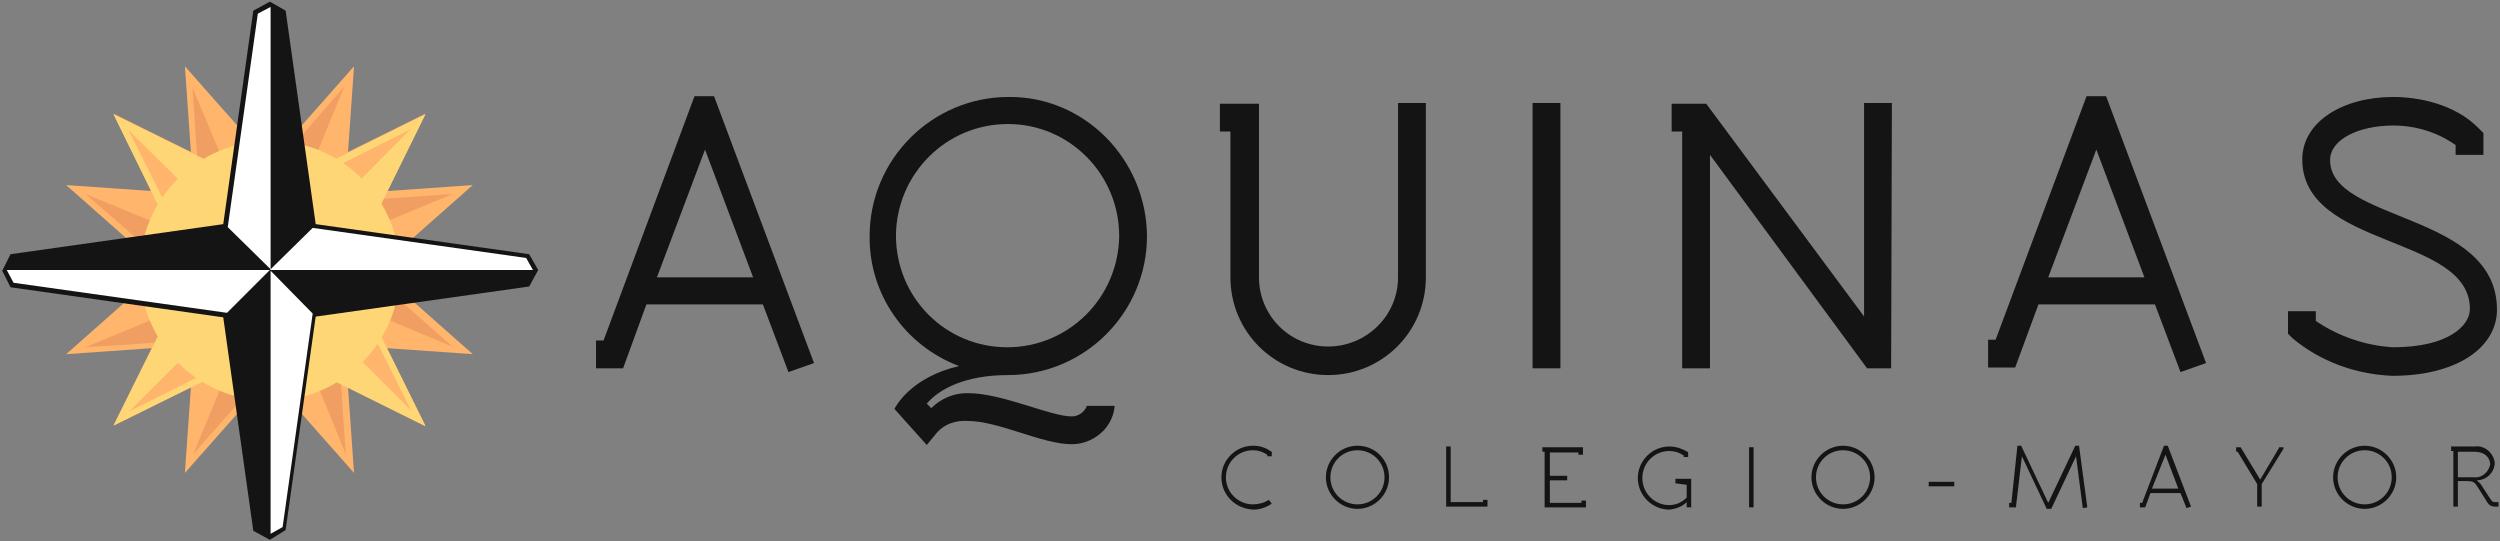 <?xml version="1.0" encoding="utf-8"?>
<!-- Generator: Adobe Illustrator 28.3.0, SVG Export Plug-In . SVG Version: 6.00 Build 0)  -->
<svg version="1.1" id="Capa_1" xmlns="http://www.w3.org/2000/svg" xmlns:xlink="http://www.w3.org/1999/xlink" x="0px" y="0px"
	 viewBox="0 0 332.6 72" style="enable-background:new 0 0 332.6 72;" xml:space="preserve">
<rect x="0" y="0" width="332.6" height="72" fill="#808080" stroke="none"/>
<style type="text/css">
	.st0{fill:#141414;}
	.st1{fill:#FFB56B;}
	.st2{fill:#F09E61;}
	.st3{fill:#FFD675;}
	.st4{fill:#FFFFFF;}
</style>
<g transform="translate(-245 -50.638)">
	<g transform="translate(323.996 50.638)">
		<path class="st0" d="M8.4,36.9h12.8l-6.4-17L8.4,36.9z M13.4,12.8H16l13.3,35.5l-3.4,1.2l-3.4-9H7L3.9,49H0.3v-3.7h1L13.4,12.8z"
			/>
		<path class="st0" d="M55,46.2c8.2,0,14.8-6.6,14.9-14.8c0,0,0,0,0,0c0-8.2-6.6-14.9-14.8-14.9c0,0,0,0,0,0
			c-8.2,0-14.8,6.6-14.9,14.8c0,0,0,0,0,0C40.2,39.6,46.8,46.2,55,46.2C55,46.2,55,46.2,55,46.2 M73.6,31.4
			c0,10.2-8.3,18.5-18.5,18.5c-5.6,0-9.1,1.8-10.8,3.8l0.6,0.6c1.3-1.3,3-2,4.8-2c4.7,0,11,3.1,13.9,3.1c0.9,0,1.7-0.6,2-1.4h3.7
			c-0.1,1.2-0.6,2.3-1.4,3.2c-1.1,1.2-2.7,1.9-4.3,1.9c-4,0-9.7-3.1-13.9-3.1c-1.5-0.1-3,0.4-4,1.5l-1.4,1.7l-4.3-4.8
			c0.1-0.2,2.1-4.2,8.6-5.7c-7.2-2.7-12-9.6-11.9-17.3c0-10.2,8.3-18.5,18.5-18.5C65.2,12.8,73.5,21.1,73.6,31.4"/>
		<path class="st0" d="M88.5,13.7v23.2c0,5.1,4.1,9.2,9.2,9.2c5.1,0,9.3-4.1,9.3-9.2V13.7h3.7v23.2c0,7.2-5.8,13-13,13
			c-7.2,0-13-5.8-13-13V17.5h-1.4v-3.7H88.5z"/>
		<rect x="124.9" y="13.7" class="st0" width="3.7" height="35.3"/>
		<path class="st0" d="M172.6,49h-3.2l-20.9-28.4V49h-3.7V17.5h-1.4v-3.7h4.6L169,42.1V13.7h3.7L172.6,49z"/>
		<path class="st0" d="M193.5,36.9h12.8l-6.4-17L193.5,36.9z M198.6,12.8h2.6l13.3,35.5l-3.4,1.2l-3.4-9h-15.5l-3.1,8.4h-3.6v-3.7h1
			L198.6,12.8z"/>
		<path class="st0" d="M239.4,46.2c7.2,0,10.2-2.8,10.2-5.1c0-9.9-22.3-8-22.3-19.9c0-5,5.4-8.3,12.1-8.3c3.3,0,8.2,0.9,11.4,4.2
			l0.6,0.6v2.9h-3.7v-1.3c-2.4-1.7-5.3-2.6-8.3-2.6c-4.5,0-8.4,1.8-8.4,4.6c0,8.3,22.2,6.9,22.2,19.9c0,5-5.3,8.8-13.9,8.8
			c-4.9-0.2-9.6-1.9-13.3-5l-0.6-0.6v-3h3.7v1.3C232.2,44.8,235.8,46,239.4,46.2"/>
		<path class="st0" d="M83.5,63.5c0-2.3,1.9-4.2,4.2-4.2c0.8,0,1.6,0.2,2.3,0.7l0.2,0.1v0.6h-0.6v-0.2c-0.6-0.4-1.2-0.6-1.9-0.6
			c-2,0-3.6,1.6-3.6,3.6c0,0,0,0,0,0c0,2,1.6,3.6,3.6,3.6c0,0,0,0,0,0c0.7,0,1.5-0.2,2.1-0.6l0.4,0.5c-0.7,0.5-1.6,0.8-2.4,0.8
			C85.3,67.7,83.5,65.8,83.5,63.5"/>
		<path class="st0" d="M101.6,67.1c2,0,3.6-1.6,3.6-3.6c0,0,0,0,0,0c0-2-1.6-3.6-3.6-3.6c0,0,0,0,0,0c-2,0-3.6,1.6-3.6,3.6
			c0,0,0,0,0,0C98,65.5,99.6,67.1,101.6,67.1C101.6,67.1,101.6,67.1,101.6,67.1 M105.8,63.5c0,2.3-1.9,4.2-4.2,4.2
			c-2.3,0-4.2-1.9-4.2-4.2c0-2.3,1.9-4.2,4.2-4.2C104,59.3,105.8,61.2,105.8,63.5"/>
		<path class="st0" d="M118.3,66.8v-0.3h0.6v0.9h-5.5v-8h0.6v7.4H118.3z"/>
		<path class="st0" d="M127.2,60.1v3.2h2.3v0.6h-2.3v3h4.2v-0.3h0.6v0.9h-5.5v-7.4h-0.3v-0.6h5.4v1H131v-0.3H127.2z"/>
		<path class="st0" d="M143.9,64.3v-0.6h2.1v3.8h-0.6v-0.7h0c-0.6,0.6-1.4,0.9-2.3,1c-2.3,0-4.2-1.9-4.2-4.2c0-2.3,1.9-4.2,4.2-4.2
			c0.9,0,1.7,0.3,2.4,0.7l0.1,0.1v0.6H145v-0.2c-0.6-0.4-1.2-0.6-1.9-0.6c-2,0-3.6,1.6-3.6,3.6c0,0,0,0,0,0c0,2,1.6,3.6,3.6,3.6
			c0,0,0,0,0,0c0.9,0,1.7-0.4,2.3-1v-1.7L143.9,64.3z"/>
		<rect x="153.7" y="59.5" class="st0" width="0.6" height="8"/>
		<path class="st0" d="M166.2,67.1c2,0,3.6-1.6,3.6-3.6c0,0,0,0,0,0c0-2-1.6-3.6-3.6-3.6c0,0,0,0,0,0c-2,0-3.6,1.6-3.6,3.6
			c0,0,0,0,0,0C162.6,65.5,164.2,67.1,166.2,67.1C166.2,67.1,166.2,67.1,166.2,67.1 M170.4,63.5c0,2.3-1.9,4.2-4.2,4.2
			c-2.3,0-4.2-1.9-4.2-4.2c0-2.3,1.9-4.2,4.2-4.2C168.5,59.3,170.4,61.2,170.4,63.5"/>
		<rect x="177.6" y="64.1" class="st0" width="3.4" height="0.6"/>
		<path class="st0" d="M189.4,59.3h0.5l3.6,7.6l3.6-7.6h0.5l1.1,8.2l-0.6,0.1l-0.9-6.9l-3.3,7h-0.6l-3.3-7l-0.8,6.8h-0.9v-0.6h0.3
			L189.4,59.3z"/>
		<path class="st0" d="M207.3,65h3.5l-1.7-4.5L207.3,65z M208.9,59.3h0.5l3.1,8.1l-0.6,0.2l-0.8-2h-4l-0.7,1.9h-0.7v-0.6h0.3
			L208.9,59.3z"/>
		<path class="st0" d="M221.9,64.4v3h-0.6v-3l-2.6-4.3h-0.2v-0.6h0.6l2.6,4.3h0l2.5-4.2v-0.1h0.6v0.2L221.9,64.4z"/>
		<path class="st0" d="M235.6,67.1c2,0,3.6-1.6,3.6-3.6c0,0,0,0,0,0c0-2-1.6-3.6-3.6-3.6c0,0,0,0,0,0c-2,0-3.6,1.6-3.6,3.6
			c0,0,0,0,0,0C232,65.5,233.6,67.1,235.6,67.1C235.6,67.1,235.6,67.1,235.6,67.1 M239.8,63.5c0,2.3-1.9,4.2-4.2,4.2
			c-2.3,0-4.2-1.9-4.2-4.2c0-2.3,1.9-4.2,4.2-4.2C237.9,59.3,239.8,61.2,239.8,63.5"/>
		<path class="st0" d="M252.3,61.8c0-0.8-0.6-1.7-2.1-1.7H248v3.4h2.2C251.2,63.6,252.1,62.8,252.3,61.8 M252.4,66.5
			c0.2,0.2,0.2,0.3,0.5,0.3h0.5v0.6h-0.5c-0.4,0-0.8-0.2-1-0.6l-1.2-1.9c-0.5-0.8-0.6-0.9-1.7-0.9H248v3.4h-0.6v-7.4h-0.3v-0.6h3.1
			c1.3-0.2,2.5,0.8,2.7,2.1c0,0.1,0,0.1,0,0.2c-0.1,1.2-1.1,2.2-2.4,2.2v0c0.2,0.2,0.5,0.4,0.6,0.6L252.4,66.5z"/>
	</g>
	<g transform="translate(863.7 -599.143)">
		<path class="st1" d="M-579.2,667.2l7.6-8.6l-0.8,11.4l10.3-5.1l-5.1,10.3l11.4-0.8l-8.6,7.6v7.3l8.6,7.6l-11.4-0.8l5.1,10.3
			l-10.3-5.1l0.8,11.4l-7.6-8.6h-7.3l-7.6,8.6l0.8-11.4l-10.3,5.1l5.1-10.3l-11.4,0.8l8.6-7.6v-7.3l-8.6-7.6l11.4,0.8l-5.1-10.3
			l10.3,5.1l-0.8-11.4l7.6,8.6H-579.2z"/>
		<path class="st2" d="M-600.4,689.8v-8.2l-6.9-6l24.6,10.1l-14.3-9.4l-4.6-9.2l18.8,18.7l-9.6-14.1l-0.7-10.3l10.2,24.4l-4.2-17.6
			h8.2l6-6.9l-10,24.4l9.4-14.1l9.2-4.6l-18.6,18.7l14.1-9.4l10.3-0.7l-24.4,10.1l17.5-4.1v8.2l6.9,6.1l-24.4-10.2l14.1,9.5l4.6,9.2
			l-18.6-18.7l9.4,14.2l0.7,10.3l-10-24.5l4,17.6h-8.2l-6.1,6.9l10.2-24.5l-9.6,14.2l-9.2,4.6l18.8-18.7l-14.3,9.5l-10.3,0.7
			l24.6-10.2L-600.4,689.8z"/>
		<path class="st3" d="M-596.7,679.1l-6.9-14.1l14.8,7.3l12.8-0.4l13.9-6.9l-7,14.2l0.3,13.7l6.7,13.6l-14.3-7.1l-12.8-0.1
			l-14.4,7.1l7.5-15.1L-596.7,679.1z"/>
		<path class="st1" d="M-582.7,685.7l14.1,9.5l4.6,9.2L-582.7,685.7z"/>
		<path class="st1" d="M-582.7,685.7l9.4-14.1l9.2-4.6L-582.7,685.7z"/>
		<path class="st1" d="M-582.7,685.7l-14.3-9.4l-4.6-9.2L-582.7,685.7z"/>
		<path class="st1" d="M-582.7,685.7l-9.6,14.2l-9.2,4.6L-582.7,685.7z"/>
		<path class="st3" d="M-582.8,703.1c9.6,0,17.3-7.7,17.3-17.3s-7.7-17.3-17.3-17.3c-9.5,0-17.3,7.7-17.3,17.2
			C-600.1,695.3-592.4,703.1-582.8,703.1C-582.8,703.1-582.8,703.1-582.8,703.1"/>
		<path class="st0" d="M-580.7,720.3l4-28.4l28.4-4l1.2-2.2l-1.2-2.1l-28.4-4l-4-28.4l-2.1-1.2l-2.2,1.2l-4,28.4l-28.3,4l-1.1,2.2
			l1.1,2.2l28.3,4l4,28.4l2.2,1.2L-580.7,720.3z"/>
		<path class="st4" d="M-588.5,691.4l-28.4-4l-0.9-1.7h35L-588.5,691.4z"/>
		<path class="st4" d="M-577.1,680.1l28.4,4l0.9,1.6h-35L-577.1,680.1z"/>
		<path class="st4" d="M-588.4,680l4-28.4l1.7-0.9v34.9L-588.4,680z"/>
		<path class="st4" d="M-577.1,691.5l-4,28.4l-1.6,0.9v-35L-577.1,691.5z"/>
	</g>
</g>
</svg>
